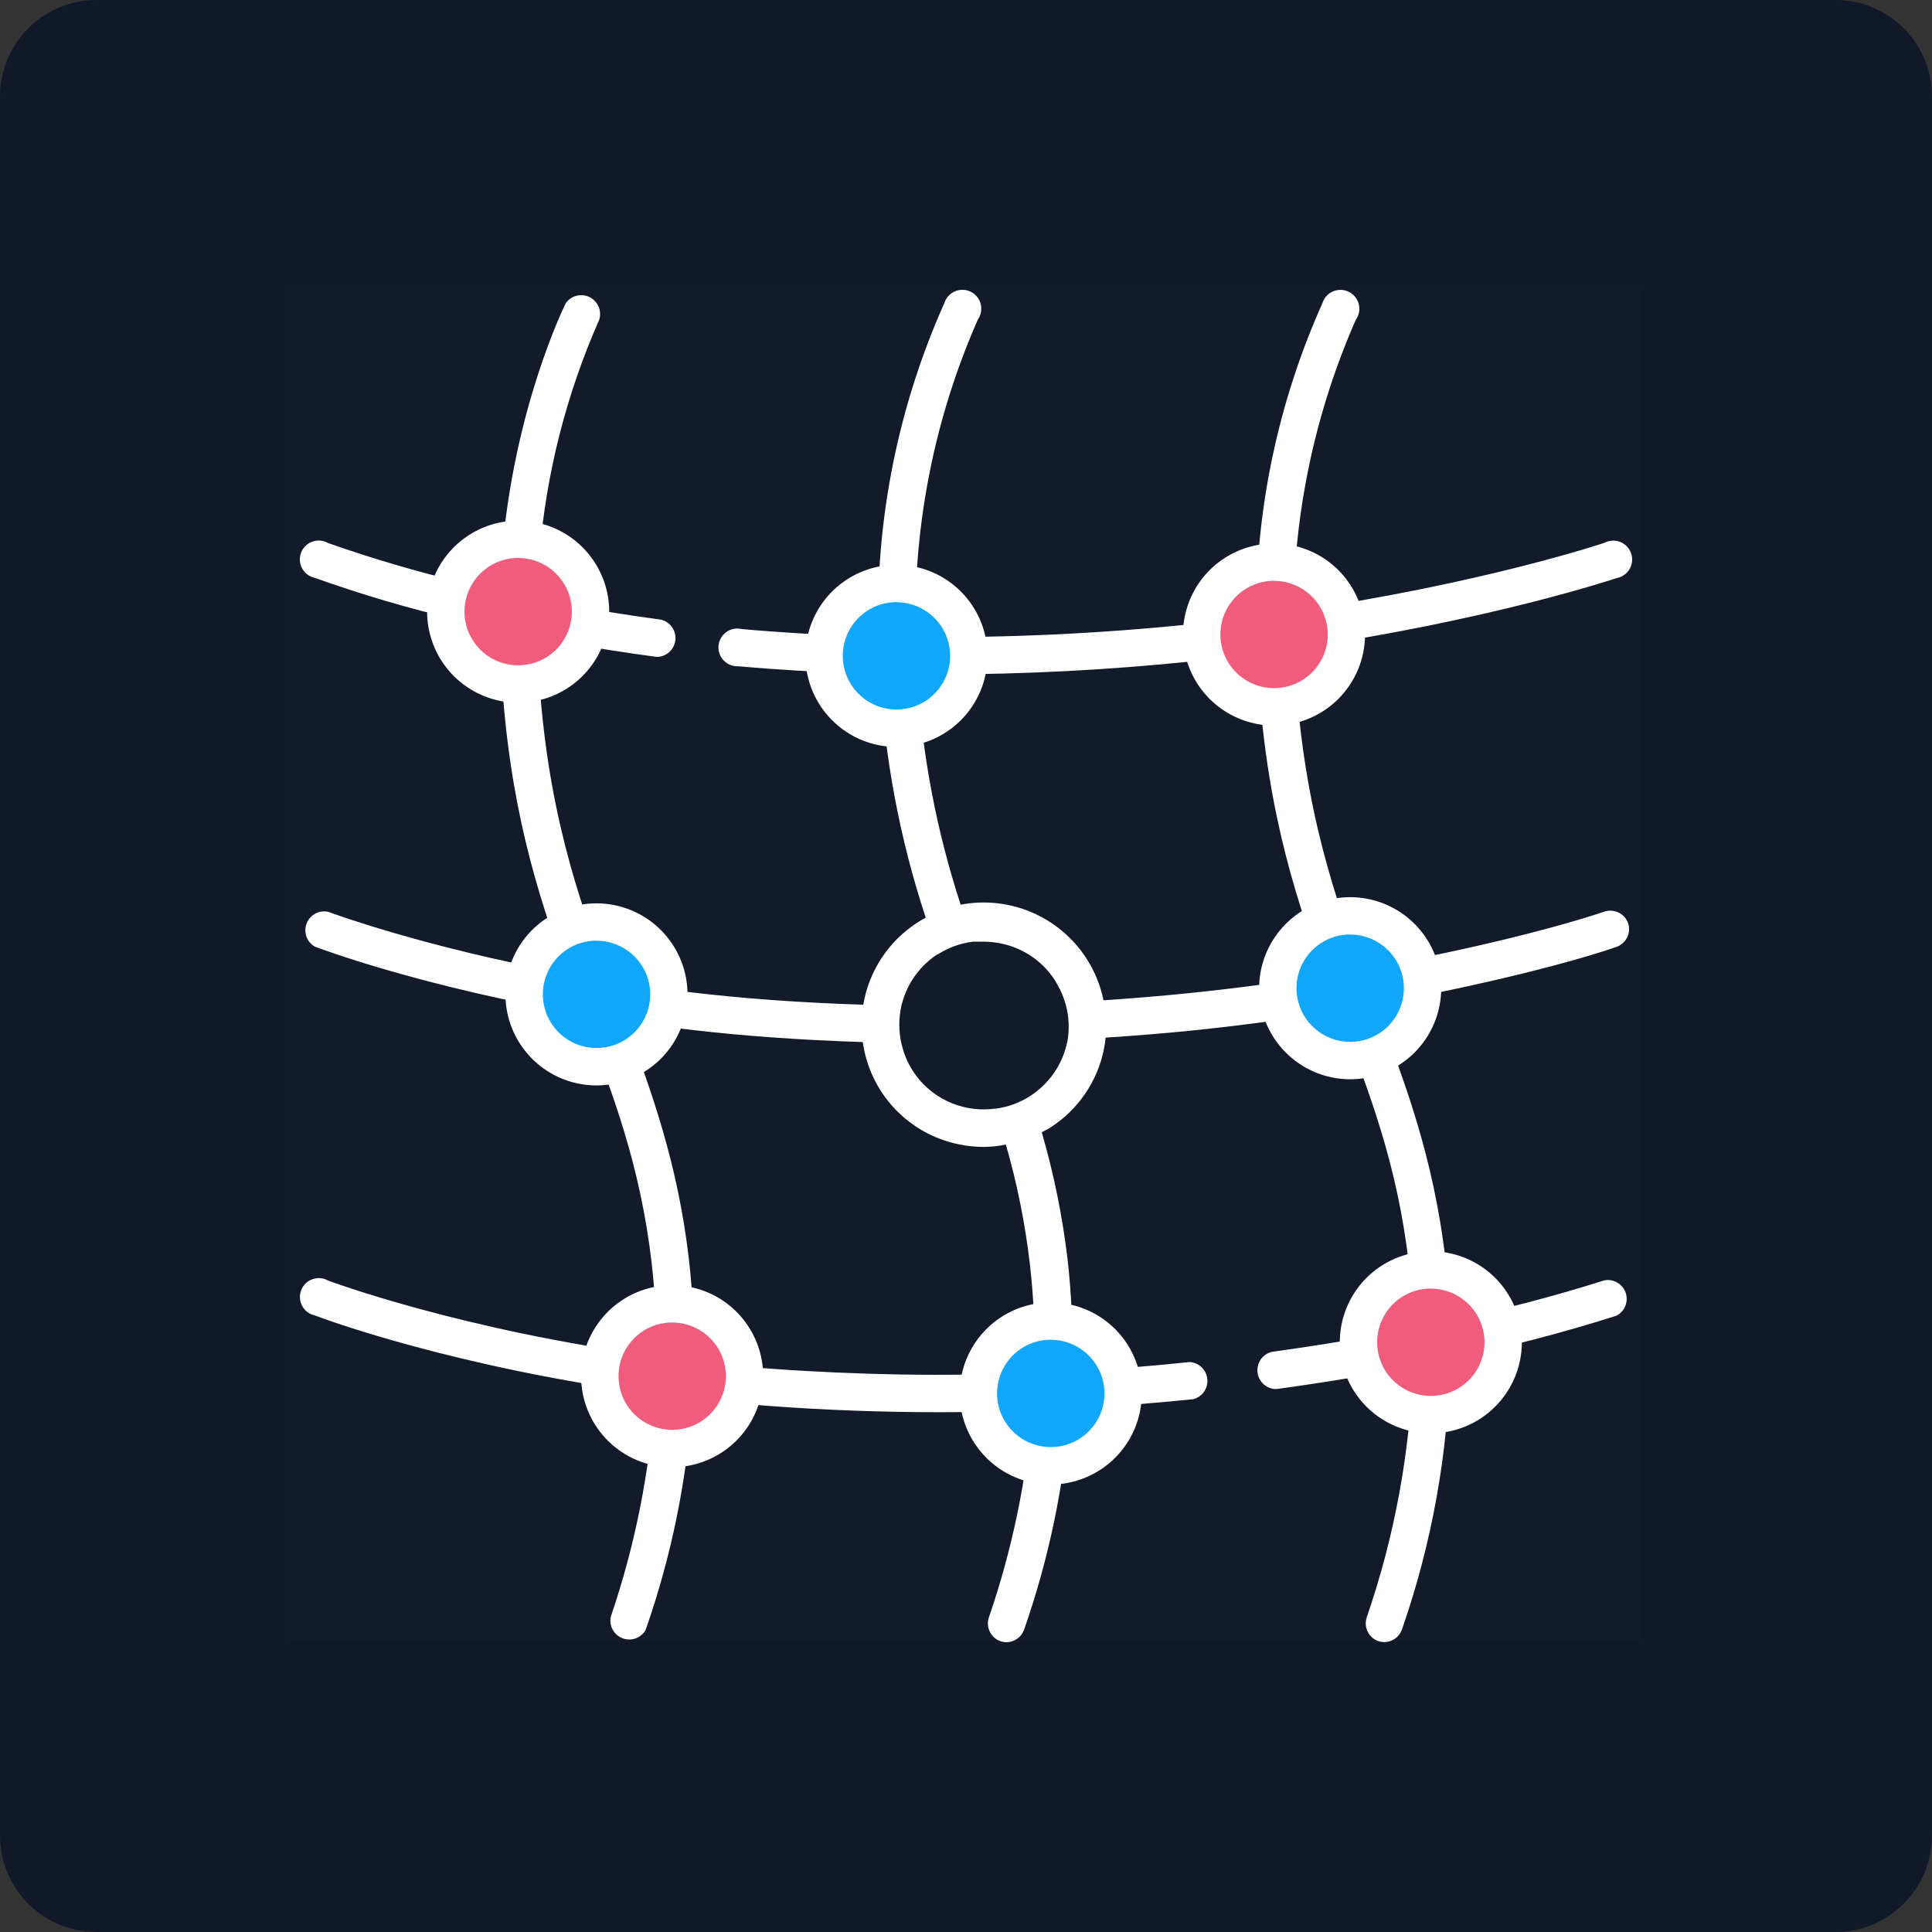 <svg width="80" height="80" viewBox="0 0 80 80" fill="none" xmlns="http://www.w3.org/2000/svg">
<rect x="0" y="0" width="80" height="80" fill="#333333" stroke="none"/>
<path d="M0 4C0 1.791 1.791 0 4 0H76C78.209 0 80 1.791 80 4V76C80 78.209 78.209 80 76 80H4C1.791 80 0 78.209 0 76V4Z" fill="#111827"/>
<g clip-path="url(#clip0_8001_48624)">
<rect width="56" height="56" transform="translate(12 12)" fill="white" fill-opacity="0.01" style="mix-blend-mode:multiply"/>
<path d="M21.456 22.771C21.758 22.771 22.058 22.825 22.342 22.93C22.62 19.584 23.456 16.308 24.813 13.238C24.869 13.06 24.859 12.868 24.786 12.697C24.712 12.526 24.581 12.386 24.414 12.304C24.247 12.221 24.056 12.201 23.876 12.246C23.695 12.292 23.537 12.4 23.429 12.552C23.327 12.755 21.291 16.934 20.794 22.86C21.009 22.801 21.232 22.771 21.456 22.771Z" fill="white"/>
<path d="M24.016 25.328C24.015 25.794 23.887 26.251 23.645 26.65C24.751 26.845 25.927 27.033 27.167 27.197H27.272C27.455 27.178 27.625 27.094 27.753 26.961C27.88 26.828 27.957 26.654 27.969 26.47C27.98 26.286 27.927 26.104 27.818 25.956C27.708 25.807 27.55 25.702 27.371 25.659C26.187 25.5 25.069 25.323 24.005 25.138C24.016 25.203 24.016 25.266 24.016 25.328Z" fill="white"/>
<path d="M13.043 23.931C14.969 24.618 16.931 25.196 18.922 25.662C18.907 25.551 18.9 25.44 18.898 25.328C18.898 24.911 19 24.5 19.196 24.132C17.298 23.684 15.427 23.135 13.588 22.487C13.49 22.43 13.381 22.395 13.268 22.385C13.155 22.375 13.041 22.39 12.934 22.428C12.827 22.466 12.73 22.527 12.649 22.606C12.569 22.686 12.506 22.782 12.466 22.888C12.426 22.994 12.409 23.108 12.418 23.221C12.426 23.334 12.459 23.444 12.514 23.543C12.568 23.642 12.644 23.728 12.736 23.795C12.827 23.862 12.932 23.909 13.043 23.931Z" fill="white"/>
<path d="M67.418 38.23C67.349 38.037 67.209 37.879 67.026 37.789C66.842 37.699 66.631 37.684 66.437 37.747C64.819 38.295 61.179 39.288 56.385 40.127C55.058 36.6 53.825 32.732 53.593 26.871C61.695 25.698 66.875 23.959 66.935 23.939C67.047 23.919 67.153 23.876 67.246 23.812C67.339 23.748 67.417 23.665 67.475 23.567C67.532 23.47 67.568 23.361 67.58 23.249C67.592 23.137 67.579 23.023 67.542 22.916C67.506 22.809 67.447 22.711 67.369 22.629C67.291 22.547 67.196 22.483 67.091 22.441C66.986 22.4 66.873 22.381 66.76 22.387C66.648 22.393 66.537 22.424 66.437 22.476C66.38 22.497 61.396 24.166 53.559 25.315C53.589 21.155 54.468 17.045 56.143 13.238C56.208 13.145 56.253 13.04 56.274 12.929C56.295 12.818 56.291 12.703 56.264 12.594C56.236 12.484 56.185 12.382 56.114 12.294C56.043 12.206 55.954 12.134 55.852 12.084C55.751 12.034 55.64 12.006 55.527 12.003C55.414 12 55.301 12.021 55.197 12.066C55.093 12.11 55 12.177 54.925 12.261C54.849 12.345 54.792 12.444 54.759 12.552C52.931 16.633 51.996 21.057 52.014 25.529C51.118 25.647 50.193 25.756 49.237 25.855C45.474 26.241 41.693 26.415 37.91 26.376C37.91 26.269 37.91 26.168 37.91 26.058C37.834 21.648 38.713 17.273 40.489 13.235C40.554 13.143 40.599 13.037 40.62 12.926C40.64 12.815 40.637 12.701 40.609 12.591C40.582 12.481 40.531 12.379 40.46 12.291C40.389 12.203 40.299 12.131 40.198 12.081C40.097 12.031 39.986 12.003 39.873 12C39.76 11.997 39.647 12.019 39.543 12.063C39.439 12.107 39.346 12.174 39.27 12.258C39.195 12.342 39.138 12.441 39.104 12.549C37.2 16.809 36.265 21.439 36.367 26.105V26.366C34.879 26.327 33.398 26.256 31.935 26.147C31.529 26.118 31.119 26.084 30.715 26.048C30.606 26.021 30.492 26.018 30.382 26.04C30.271 26.061 30.167 26.106 30.075 26.172C29.984 26.237 29.908 26.322 29.852 26.419C29.796 26.517 29.762 26.626 29.752 26.738C29.742 26.85 29.756 26.963 29.794 27.069C29.831 27.175 29.891 27.271 29.97 27.352C30.048 27.433 30.143 27.496 30.248 27.537C30.352 27.577 30.465 27.595 30.577 27.588C30.989 27.625 31.409 27.659 31.823 27.69C33.351 27.799 34.889 27.873 36.438 27.912C36.619 31.344 37.256 34.736 38.333 38C38.21 38.065 38.09 38.133 37.975 38.209C37.389 38.589 36.888 39.087 36.504 39.671C36.12 40.255 35.862 40.913 35.747 41.603C34.464 41.561 33.189 41.499 31.922 41.405C29.519 41.23 27.274 40.949 25.238 40.623C23.909 37.135 22.631 33.386 22.303 27.742C21.806 27.922 21.265 27.939 20.757 27.792C21.065 33.222 22.217 36.942 23.474 40.318C17.459 39.205 13.646 37.776 13.588 37.755C13.406 37.716 13.216 37.744 13.052 37.833C12.888 37.923 12.761 38.068 12.695 38.242C12.629 38.416 12.627 38.608 12.69 38.784C12.753 38.959 12.876 39.107 13.038 39.199C13.273 39.288 17.483 40.87 24.115 42.007L24.164 42.14C25.371 45.268 26.511 48.235 26.985 52.307C27.131 53.587 27.192 54.876 27.167 56.165C19.063 55.078 13.656 53.05 13.588 53.026C13.49 52.97 13.381 52.936 13.269 52.926C13.156 52.916 13.043 52.931 12.937 52.969C12.83 53.007 12.734 53.068 12.653 53.147C12.572 53.226 12.51 53.321 12.47 53.427C12.43 53.532 12.413 53.645 12.42 53.758C12.428 53.871 12.46 53.98 12.514 54.08C12.568 54.179 12.643 54.265 12.733 54.332C12.824 54.4 12.928 54.447 13.038 54.47C13.299 54.572 18.773 56.624 27.115 57.731C26.919 60.871 26.306 63.97 25.291 66.947C25.253 67.129 25.281 67.318 25.37 67.481C25.459 67.644 25.603 67.77 25.776 67.836C25.95 67.903 26.141 67.905 26.316 67.844C26.491 67.782 26.639 67.66 26.732 67.499C27.814 64.411 28.466 61.188 28.669 57.922C29.686 58.036 30.74 58.135 31.831 58.216C34.172 58.39 36.537 58.477 38.927 58.477C40.194 58.477 41.466 58.446 42.741 58.396C42.504 61.311 41.904 64.185 40.955 66.952C40.884 67.144 40.891 67.356 40.975 67.542C41.058 67.729 41.211 67.875 41.401 67.951C41.489 67.984 41.583 68 41.677 68C41.833 67.998 41.984 67.95 42.113 67.862C42.241 67.774 42.34 67.65 42.397 67.505C43.433 64.545 44.075 61.461 44.305 58.334C46.003 58.243 47.705 58.111 49.412 57.938C49.593 57.89 49.751 57.78 49.858 57.627C49.964 57.473 50.012 57.286 49.993 57.1C49.974 56.914 49.889 56.741 49.753 56.613C49.617 56.484 49.44 56.408 49.253 56.399C47.63 56.573 46.008 56.7 44.388 56.78C44.441 55.233 44.38 53.684 44.206 52.145C43.994 50.365 43.637 48.606 43.137 46.884C43.265 46.814 43.398 46.751 43.52 46.671C44.078 46.309 44.558 45.839 44.933 45.29C45.308 44.741 45.571 44.123 45.705 43.472C45.739 43.305 45.765 43.136 45.783 42.966C46.993 42.885 48.202 42.792 49.412 42.666C51.529 42.447 53.541 42.171 55.408 41.869C55.444 41.96 55.481 42.051 55.514 42.145C56.721 45.273 57.861 48.24 58.335 52.312C58.442 53.222 58.497 54.121 58.515 54.997C56.792 55.341 54.829 55.68 52.665 55.977C52.486 56.02 52.328 56.126 52.218 56.274C52.109 56.423 52.056 56.605 52.068 56.789C52.08 56.973 52.157 57.147 52.285 57.28C52.413 57.413 52.584 57.496 52.767 57.515C52.803 57.518 52.838 57.518 52.874 57.515C54.959 57.231 56.839 56.91 58.507 56.584C58.391 60.114 57.749 63.607 56.602 66.947C56.531 67.138 56.537 67.35 56.62 67.536C56.703 67.723 56.855 67.87 57.045 67.945C57.133 67.978 57.227 67.995 57.321 67.995C57.477 67.994 57.629 67.946 57.758 67.858C57.887 67.769 57.986 67.645 58.043 67.499C59.303 63.886 59.98 60.095 60.048 56.269C62.373 55.796 64.671 55.199 66.933 54.481C67.1 54.395 67.23 54.252 67.3 54.078C67.371 53.904 67.376 53.711 67.316 53.533C67.256 53.356 67.133 53.206 66.972 53.111C66.81 53.016 66.619 52.982 66.435 53.016C64.331 53.682 62.195 54.239 60.035 54.687C60.009 53.855 59.951 53.005 59.852 52.14C59.355 47.87 58.129 44.679 56.943 41.598C61.695 40.748 65.309 39.773 66.933 39.21C67.126 39.142 67.284 39.002 67.375 38.819C67.466 38.635 67.481 38.424 67.418 38.23ZM42.819 56.85C39.188 56.995 35.552 56.937 31.928 56.676C30.822 56.595 29.753 56.491 28.718 56.371C28.751 54.958 28.686 53.544 28.526 52.14C28.064 48.188 26.98 45.161 25.882 42.288C27.707 42.549 29.699 42.792 31.816 42.945C33.119 43.042 34.422 43.107 35.726 43.149C35.869 44.177 36.326 45.137 37.036 45.895C37.746 46.653 38.674 47.172 39.691 47.382C40.034 47.454 40.383 47.491 40.734 47.492C41.042 47.488 41.349 47.456 41.651 47.395C42.116 49.007 42.447 50.654 42.642 52.32C42.817 53.823 42.877 55.338 42.819 56.85ZM44.19 43.063C44.19 43.094 44.19 43.123 44.19 43.151C44.096 43.603 43.914 44.032 43.654 44.413C43.393 44.794 43.06 45.12 42.673 45.372C42.236 45.658 41.741 45.842 41.224 45.909C41.172 45.909 41.117 45.909 41.065 45.925H41.023C40.396 45.978 39.766 45.861 39.2 45.586C38.634 45.311 38.154 44.887 37.809 44.361C37.679 44.163 37.571 43.951 37.485 43.73C37.447 43.635 37.414 43.537 37.386 43.438C37.386 43.404 37.365 43.368 37.358 43.334C37.35 43.3 37.332 43.248 37.324 43.203C37.209 42.694 37.209 42.165 37.324 41.655C37.324 41.6 37.355 41.545 37.368 41.491C37.381 41.436 37.389 41.415 37.402 41.379C37.426 41.301 37.454 41.224 37.485 41.149L37.514 41.071C37.556 40.975 37.6 40.878 37.65 40.787C37.926 40.272 38.327 39.835 38.815 39.515H38.838C39.277 39.234 39.773 39.056 40.29 38.993H40.397H40.528C40.595 38.993 40.663 38.993 40.731 38.993C40.975 38.993 41.219 39.018 41.458 39.069C41.911 39.162 42.34 39.344 42.721 39.605C43.102 39.865 43.428 40.199 43.679 40.586C43.711 40.63 43.731 40.683 43.76 40.73C43.789 40.776 43.851 40.891 43.893 40.975L43.979 41.162C44.031 41.29 44.078 41.423 44.117 41.551C44.117 41.566 44.117 41.579 44.13 41.592C44.269 42.102 44.29 42.637 44.193 43.157L44.19 43.063ZM49.237 41.123C48.056 41.246 46.873 41.34 45.694 41.42C45.566 40.793 45.32 40.196 44.97 39.661C44.42 38.821 43.633 38.164 42.709 37.772C41.785 37.381 40.765 37.272 39.779 37.461C38.769 34.373 38.164 31.168 37.981 27.925H38.911C42.413 27.924 45.913 27.743 49.396 27.382C50.31 27.288 51.197 27.185 52.055 27.072C52.303 32.932 53.513 36.84 54.834 40.38C53.085 40.667 51.208 40.922 49.237 41.123Z" fill="white"/>
<path d="M52.728 28.834C54.14 28.834 55.285 27.689 55.285 26.277C55.285 24.865 54.14 23.72 52.728 23.72C51.315 23.72 50.17 24.865 50.17 26.277C50.17 27.689 51.315 28.834 52.728 28.834Z" fill="#F25C7C"/>
<path d="M52.728 27.13C53.199 27.13 53.58 26.748 53.58 26.277C53.58 25.806 53.199 25.425 52.728 25.425C52.257 25.425 51.876 25.806 51.876 26.277C51.876 26.748 52.257 27.13 52.728 27.13Z" fill="#F25C7C"/>
<path d="M24.67 43.735C26.082 43.735 27.227 42.59 27.227 41.178C27.227 39.766 26.082 38.621 24.67 38.621C23.258 38.621 22.113 39.766 22.113 41.178C22.113 42.59 23.258 43.735 24.67 43.735Z" fill="#10A6FA"/>
<path d="M24.67 42.03C25.141 42.03 25.523 41.649 25.523 41.178C25.523 40.707 25.141 40.325 24.67 40.325C24.2 40.325 23.818 40.707 23.818 41.178C23.818 41.649 24.2 42.03 24.67 42.03Z" fill="#10A6FA"/>
<path d="M37.092 29.718C38.504 29.718 39.649 28.573 39.649 27.161C39.649 25.748 38.504 24.604 37.092 24.604C35.68 24.604 34.535 25.748 34.535 27.161C34.535 28.573 35.68 29.718 37.092 29.718Z" fill="#10A6FA"/>
<path d="M55.879 38.363C55.373 38.362 54.878 38.512 54.456 38.793C54.035 39.074 53.706 39.474 53.512 39.942C53.318 40.41 53.267 40.925 53.366 41.421C53.465 41.918 53.709 42.374 54.067 42.733C54.425 43.091 54.881 43.335 55.378 43.433C55.875 43.532 56.39 43.481 56.858 43.287C57.326 43.093 57.725 42.764 58.006 42.343C58.288 41.922 58.437 41.426 58.437 40.92C58.436 40.242 58.166 39.592 57.687 39.112C57.208 38.633 56.557 38.363 55.879 38.363Z" fill="#10A6FA"/>
<path d="M21.427 27.885C22.839 27.885 23.984 26.741 23.984 25.328C23.984 23.916 22.839 22.771 21.427 22.771C20.015 22.771 18.87 23.916 18.87 25.328C18.87 26.741 20.015 27.885 21.427 27.885Z" fill="#F25C7C"/>
<path d="M21.427 26.18C21.898 26.18 22.28 25.799 22.28 25.328C22.28 24.857 21.898 24.476 21.427 24.476C20.956 24.476 20.575 24.857 20.575 25.328C20.575 25.799 20.956 26.18 21.427 26.18Z" fill="#F25C7C"/>
<path d="M27.803 59.543C29.216 59.543 30.361 58.398 30.361 56.986C30.361 55.574 29.216 54.429 27.803 54.429C26.391 54.429 25.246 55.574 25.246 56.986C25.246 58.398 26.391 59.543 27.803 59.543Z" fill="#F25C7C"/>
<path d="M27.804 57.838C28.274 57.838 28.656 57.457 28.656 56.986C28.656 56.515 28.274 56.133 27.804 56.133C27.333 56.133 26.951 56.515 26.951 56.986C26.951 57.457 27.333 57.838 27.804 57.838Z" fill="#F25C7C"/>
<path d="M59.219 58.138C60.631 58.138 61.776 56.993 61.776 55.581C61.776 54.168 60.631 53.023 59.219 53.023C57.807 53.023 56.662 54.168 56.662 55.581C56.662 56.993 57.807 58.138 59.219 58.138Z" fill="#F25C7C"/>
<path d="M43.481 60.258C44.894 60.258 46.038 59.112 46.038 57.7C46.038 56.288 44.894 55.143 43.481 55.143C42.069 55.143 40.924 56.288 40.924 57.7C40.924 59.112 42.069 60.258 43.481 60.258Z" fill="#10A6FA"/>
<path d="M43.481 58.553C43.952 58.553 44.334 58.171 44.334 57.7C44.334 57.23 43.952 56.848 43.481 56.848C43.011 56.848 42.629 57.23 42.629 57.7C42.629 58.171 43.011 58.553 43.481 58.553Z" fill="#10A6FA"/>
<path d="M24.701 44.945C23.956 44.945 23.226 44.725 22.606 44.311C21.986 43.897 21.502 43.308 21.217 42.619C20.931 41.93 20.856 41.172 21.002 40.441C21.147 39.709 21.506 39.037 22.033 38.51C22.561 37.983 23.233 37.623 23.964 37.478C24.695 37.333 25.454 37.408 26.142 37.693C26.831 37.979 27.42 38.462 27.834 39.083C28.248 39.703 28.469 40.432 28.468 41.178C28.467 42.176 28.07 43.134 27.363 43.84C26.657 44.546 25.7 44.944 24.701 44.945ZM24.701 38.949C24.262 38.949 23.832 39.079 23.466 39.324C23.1 39.568 22.815 39.915 22.647 40.322C22.479 40.728 22.435 41.175 22.52 41.606C22.606 42.038 22.818 42.434 23.129 42.745C23.44 43.056 23.836 43.268 24.267 43.354C24.699 43.439 25.146 43.395 25.552 43.227C25.959 43.059 26.306 42.774 26.55 42.408C26.795 42.042 26.925 41.612 26.925 41.173C26.924 40.584 26.689 40.02 26.272 39.604C25.855 39.188 25.29 38.954 24.701 38.954V38.949Z" fill="white"/>
<path d="M21.456 29.098C20.71 29.098 19.982 28.877 19.362 28.462C18.742 28.048 18.259 27.459 17.974 26.771C17.688 26.082 17.613 25.324 17.759 24.593C17.904 23.861 18.263 23.19 18.791 22.663C19.318 22.136 19.989 21.776 20.721 21.631C21.452 21.486 22.21 21.56 22.899 21.846C23.587 22.131 24.176 22.614 24.59 23.234C25.005 23.854 25.226 24.583 25.226 25.328C25.225 26.328 24.828 27.286 24.121 27.993C23.414 28.7 22.456 29.097 21.456 29.098ZM21.456 23.102C21.016 23.102 20.586 23.232 20.221 23.477C19.855 23.721 19.57 24.068 19.402 24.475C19.233 24.881 19.189 25.328 19.275 25.759C19.361 26.191 19.573 26.587 19.884 26.898C20.195 27.209 20.591 27.421 21.022 27.506C21.454 27.592 21.901 27.548 22.307 27.38C22.713 27.212 23.061 26.927 23.305 26.561C23.549 26.195 23.68 25.765 23.68 25.326C23.678 24.736 23.444 24.172 23.027 23.756C22.61 23.339 22.045 23.105 21.456 23.105V23.102Z" fill="white"/>
<path d="M37.121 30.928C36.375 30.928 35.646 30.707 35.026 30.292C34.406 29.878 33.923 29.289 33.638 28.6C33.352 27.911 33.278 27.153 33.424 26.422C33.569 25.691 33.929 25.019 34.456 24.492C34.983 23.965 35.655 23.606 36.387 23.461C37.118 23.316 37.876 23.391 38.565 23.676C39.254 23.962 39.842 24.446 40.256 25.066C40.67 25.686 40.891 26.415 40.89 27.161C40.889 28.16 40.492 29.118 39.785 29.825C39.078 30.531 38.12 30.928 37.121 30.928ZM37.121 24.932C36.681 24.932 36.251 25.062 35.885 25.307C35.52 25.551 35.234 25.898 35.066 26.305C34.898 26.711 34.854 27.158 34.94 27.589C35.026 28.021 35.237 28.417 35.548 28.728C35.859 29.039 36.255 29.251 36.687 29.337C37.118 29.422 37.565 29.378 37.972 29.21C38.378 29.042 38.725 28.757 38.969 28.391C39.214 28.025 39.344 27.595 39.344 27.156C39.342 26.567 39.107 26.003 38.69 25.587C38.274 25.172 37.709 24.938 37.121 24.937V24.932Z" fill="white"/>
<path d="M52.757 30.044C52.011 30.044 51.282 29.824 50.661 29.41C50.041 28.996 49.557 28.407 49.272 27.718C48.986 27.029 48.911 26.271 49.057 25.54C49.202 24.808 49.561 24.136 50.088 23.609C50.616 23.082 51.288 22.723 52.019 22.577C52.751 22.432 53.509 22.507 54.198 22.792C54.887 23.078 55.475 23.561 55.889 24.182C56.303 24.802 56.524 25.531 56.523 26.277C56.522 27.276 56.125 28.233 55.419 28.939C54.712 29.645 53.755 30.043 52.757 30.044ZM52.757 24.048C52.317 24.048 51.887 24.179 51.521 24.423C51.155 24.667 50.87 25.015 50.702 25.421C50.534 25.827 50.49 26.274 50.576 26.706C50.661 27.137 50.873 27.533 51.184 27.844C51.495 28.155 51.891 28.367 52.323 28.453C52.754 28.538 53.201 28.494 53.608 28.326C54.014 28.158 54.361 27.873 54.605 27.507C54.85 27.142 54.98 26.712 54.98 26.272C54.978 25.683 54.743 25.119 54.326 24.704C53.91 24.288 53.345 24.054 52.757 24.053V24.048Z" fill="white"/>
<path d="M55.908 44.69C55.163 44.69 54.434 44.468 53.814 44.054C53.194 43.64 52.711 43.051 52.426 42.362C52.14 41.674 52.066 40.916 52.211 40.184C52.357 39.453 52.716 38.782 53.243 38.255C53.77 37.727 54.442 37.368 55.173 37.223C55.904 37.077 56.662 37.152 57.351 37.437C58.039 37.723 58.628 38.206 59.042 38.826C59.457 39.446 59.678 40.174 59.678 40.92C59.677 41.919 59.28 42.878 58.573 43.585C57.866 44.291 56.908 44.689 55.908 44.69ZM55.908 38.694C55.468 38.694 55.038 38.824 54.673 39.068C54.307 39.313 54.022 39.66 53.854 40.066C53.685 40.473 53.642 40.92 53.727 41.351C53.813 41.782 54.025 42.179 54.336 42.49C54.647 42.801 55.043 43.013 55.474 43.098C55.906 43.184 56.353 43.14 56.759 42.972C57.166 42.803 57.513 42.518 57.757 42.153C58.002 41.787 58.132 41.357 58.132 40.917C58.13 40.328 57.896 39.764 57.479 39.347C57.062 38.931 56.497 38.697 55.908 38.696V38.694Z" fill="white"/>
<path d="M59.248 59.35C58.502 59.35 57.773 59.129 57.153 58.715C56.533 58.301 56.05 57.712 55.765 57.023C55.48 56.335 55.405 55.577 55.55 54.845C55.696 54.114 56.055 53.443 56.582 52.915C57.109 52.388 57.781 52.029 58.512 51.884C59.243 51.738 60.001 51.813 60.69 52.098C61.379 52.383 61.968 52.867 62.382 53.487C62.796 54.106 63.017 54.835 63.017 55.581C63.016 56.58 62.619 57.539 61.912 58.245C61.206 58.952 60.247 59.35 59.248 59.35ZM59.248 53.355C58.808 53.355 58.378 53.485 58.012 53.73C57.646 53.974 57.361 54.321 57.193 54.728C57.025 55.134 56.981 55.582 57.067 56.013C57.153 56.444 57.365 56.841 57.676 57.151C57.987 57.462 58.384 57.674 58.815 57.76C59.247 57.845 59.694 57.801 60.1 57.632C60.507 57.463 60.854 57.178 61.098 56.812C61.342 56.446 61.472 56.016 61.471 55.576C61.468 54.987 61.233 54.424 60.816 54.009C60.4 53.594 59.836 53.36 59.248 53.36V53.355Z" fill="white"/>
<path d="M43.512 61.47C42.767 61.47 42.038 61.25 41.417 60.836C40.797 60.422 40.314 59.833 40.028 59.145C39.742 58.456 39.667 57.698 39.812 56.966C39.958 56.235 40.316 55.563 40.843 55.036C41.37 54.508 42.042 54.149 42.773 54.003C43.505 53.858 44.263 53.932 44.952 54.217C45.641 54.503 46.23 54.986 46.644 55.606C47.058 56.226 47.279 56.955 47.279 57.7C47.279 58.699 46.882 59.657 46.175 60.364C45.469 61.071 44.511 61.468 43.512 61.47ZM43.512 55.474C43.072 55.473 42.642 55.603 42.276 55.847C41.91 56.091 41.625 56.439 41.456 56.845C41.287 57.251 41.243 57.698 41.328 58.13C41.414 58.561 41.626 58.958 41.937 59.269C42.247 59.58 42.644 59.792 43.075 59.878C43.506 59.964 43.954 59.92 44.36 59.752C44.767 59.584 45.114 59.299 45.358 58.933C45.603 58.568 45.733 58.138 45.733 57.698C45.732 57.109 45.498 56.545 45.081 56.129C44.665 55.712 44.101 55.478 43.512 55.477V55.474Z" fill="white"/>
<path d="M27.835 60.755C27.089 60.756 26.36 60.535 25.74 60.121C25.119 59.708 24.636 59.119 24.35 58.43C24.064 57.741 23.989 56.983 24.135 56.252C24.28 55.521 24.639 54.849 25.166 54.321C25.693 53.794 26.364 53.435 27.096 53.289C27.827 53.143 28.585 53.218 29.274 53.503C29.963 53.788 30.552 54.271 30.966 54.891C31.38 55.511 31.602 56.24 31.602 56.986C31.6 57.985 31.203 58.942 30.497 59.649C29.791 60.355 28.834 60.753 27.835 60.755ZM27.835 54.76C27.395 54.76 26.965 54.89 26.599 55.134C26.234 55.379 25.949 55.726 25.78 56.132C25.612 56.539 25.568 56.986 25.654 57.417C25.739 57.848 25.951 58.245 26.262 58.556C26.573 58.867 26.97 59.078 27.401 59.164C27.832 59.25 28.279 59.206 28.686 59.038C29.092 58.869 29.439 58.584 29.683 58.219C29.928 57.853 30.058 57.423 30.058 56.983C30.057 56.394 29.822 55.83 29.405 55.413C28.988 54.997 28.424 54.763 27.835 54.762V54.76Z" fill="white"/>
</g>
<defs>
<clipPath id="clip0_8001_48624">
<rect width="56" height="56" fill="white" transform="translate(12 12)"/>
</clipPath>
</defs>
</svg>
